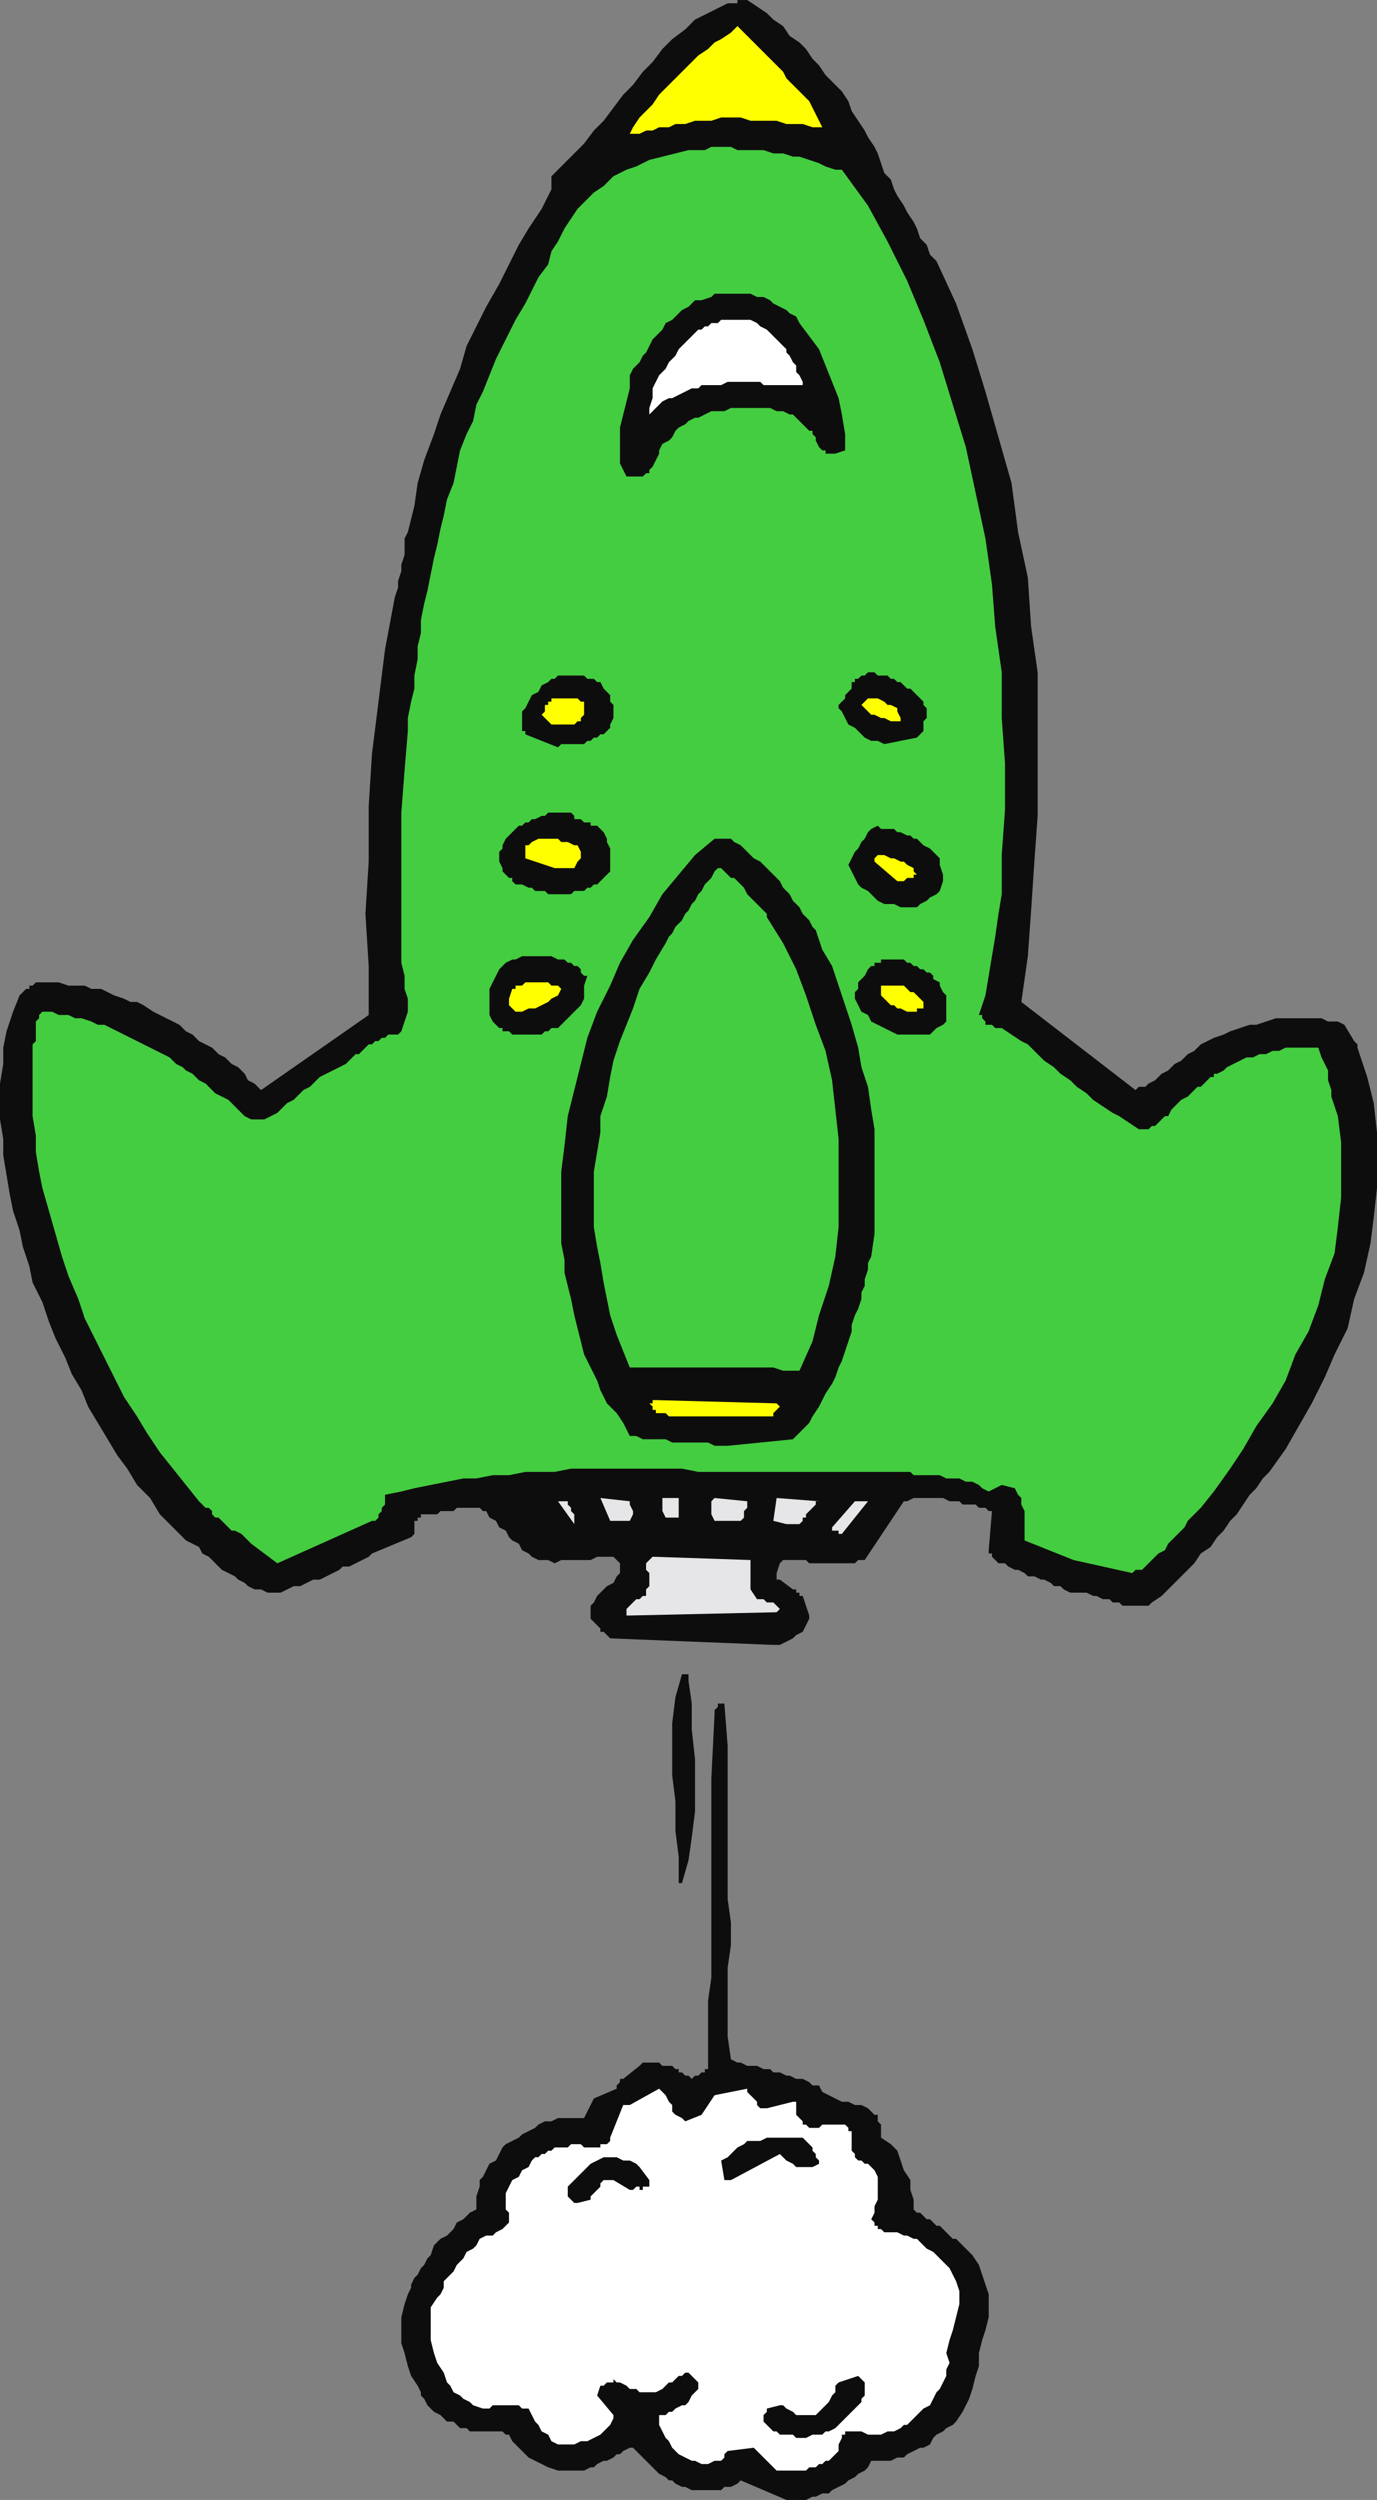 <svg xmlns="http://www.w3.org/2000/svg" width="422" height="766" fill-rule="evenodd" stroke-linecap="round" preserveAspectRatio="none"><rect width="100%" height="100%" fill="#808080" stroke="none"/><style>.brush0{fill:#fff}.brush1{fill:#0e0d0d}.pen1{stroke:none}.brush2{fill:#e6e6e8}.brush3{fill:#44cd41}.brush4{fill:#ff0}</style><path d="M241 766h6l2-1h1l2-1h2l1-1 2-1 2-1 1-1 2-1 1-1 2-1 1-1 1-2h6l2-1h2l1-1 2-1 2-1h1l2-1 1-2 1-1 2-1 1-1 2-1 1-1 2-3 2-4 1-3 1-4 1-3v-4l1-4 1-3 1-4v-7l-1-3-1-3-1-3-2-3-2-2-1-1-1-1-1-1h-1l-1-1-1-1-1-1-1-1h-1l-1-1-1-1h-1l-1-1-1-1h-1l-1-1v-3l-1-3v-3l-2-3-1-3-1-3-2-2-3-2v-4l-1-1v-2h-1l-1-1-1-1-2-1h-2l-2-1h-2l-2-1-2-1-2-1-1-2h-2l-1-1-2-1h-2l-2-1h-1l-2-1h-2l-1-1h-2l-2-1h-3l-2-1h-1l-2-1-1-7v-21l1-7v-7l-1-7v-47l-1-13h-2v1l-1 1v1l-1 20v61l-1 7v21h-1v1h-1l-1 1h-1l-1 1-1-1h-1l-1-1h-1v-1h-1l-1-1h-3l-1-1h-5l-1 1-5 4h-1v1l-1 1v1l-7 3-3 6h-8l-2 1h-2l-2 1-1 1-2 1-2 1-1 1-2 1-2 1-1 1-1 2-1 2-2 1-1 2-1 2-1 1v2l-1 3v4l-2 1-2 2-2 1-1 2-2 2-2 1-2 2-1 3-1 1-1 2-1 1-1 2-1 1-1 2v1l-1 2-1 3-1 4v8l1 3 1 4 1 3 2 3 1 2v1l1 1 1 2 1 1 1 1 2 1 1 1 1 1h2l1 1 1 1h2l1 1h10l1 1h1l1 2 2 2 1 1 2 2 2 1 2 1 2 1 3 1h8l2-1h1l1-1 2-1h1l2-1 1-1h1l1-1 2-1h1l1 1 1 1 1 1 1 1 1 1 1 1 1 1 1 1 2 1 1 1h1l1 1 2 1h1l2 1h9l1-1h2l2-1 1-1 14 6z" class="pen1 brush1"/><path d="M241 757h6l1-1h2l1-1h1l1-1h1l1-1 1-1 1-1v-2l1-2v-1h1v-1h5l2 1h4l2-1h2l2-1 1-1h1l1-1 1-1 1-1 1-1 1-1 2-1 1-2 1-2 1-1 1-2 1-2v-2l1-2-1-3 1-4 1-3 1-4 1-4v-4l-1-3-2-4-1-1-1-1-1-1-1-1-1-1-2-1-1-1-1-1-1-1h-1l-2-1h-1l-2-1h-4l-1-1h-1v-1h-1v-1l-1-1 1-2v-2l1-2v-7l-1-2-1-1-1-1h-1l-1-1h-1l-1-1v-1l-1-1v-6h-1v-1l-1-1h-7l-1 1h-3l-1-1h-1v-1l-1-1-1-1v-4h-1l-8 2h-2l-1-1v-1l-1-1-1-1-1-1v-1l-10 2-4 6-5 2-1-1-2-1-1-1v-2l-1-1-1-2-1-1-1-1-9 5h-2l-4 10v1l-1 1h-2v1h-5l-1-1h-3l-1 1h-4l-1 1h-1l-1 1h-1l-1 1h-1l-1 1-1 2-2 1-1 2-2 1-1 2-1 2v5l1 1v3l-1 1-1 1-2 1-1 1h-2l-2 1-1 2-1 1-2 1-1 2-1 1-1 1-1 2-2 2-1 1v2l-1 2-1 1-2 3v10l1 4 1 3 2 3 1 3 1 1 1 2 2 1 1 1 2 1 1 1 3 1h2l1-1h8l1 1h2l1 2 1 2 1 1 1 2 2 1 1 2 2 1h5l2-1h2l2-1 2-1 2-2 1-1 1-2v-1l-5-6 1-3h1l1-1h2v-1l1 1h1l2 1 1 1h2l1 1h5l2-1 1-1 1-1h1l1-1 1-1h1l1-1h1l1 1 1 1 1 1v2l-1 1-1 1-1 2-1 1h-1l-2 1-1 1h-1l-1 1h-2v3l1 2 1 2 1 1 1 2 2 2 2 1 2 1h1l2 1h2l2-1h2l1-1v-1l1-1 8-1 1 1 1 1 1 1 1 1 1 1 1 1 1 1h3z" class="pen1 brush0"/><path d="m243 746 1 1h3l2-1h3l1-1h1l2-1 1-1 1-1 1-1 1-1 1-1 1-1 1-1 1-1v-1l1-1v-4l-1-1-1-1-6 2-1 1v2l-1 1-1 2-1 1-2 2-1 1h-6l-1-1-2-1-1-1h-1l-4 1v1l-1 1v2l1 1 1 1 1 1h1l1 1h4zm-66-71 4-1v-1l1-1 1-1 1-1v-1l1-1h3l5 3h1l1-1h1v1h1v-1h2v-2l-3-4-1-1-2-1h-2l-2-1h-4l-2 1-2 1-1 1-1 1-1 1-1 1-1 1-1 1-1 1v3l1 1 1 1h1zm47-7 15-8 1 1 1 1 2 1 1 1h5l2-1v-1l-1-1v-1l-1-1v-1l-1-1-1-1-1-1h-11l-2 1h-4l-1 1-2 1-1 1-1 1-1 1-2 1 1 6h2zm-15-91 2-7 1-7 1-8v-16l-1-9v-8l-1-7v-2h-2l-2 7-1 8v16l1 8v9l1 8v8h1zm28-73h2l2-1 2-1 1-1 2-1 1-2 1-2v-1l-2-6h-1v-1h-1v-1h-1l-4-3h-1v-2l1-3 1-1h7l1 1h14l1-1h2l12-18h1l2-1h9l2 1h3l1 1h4l1 1h2l1 1h1l-1 12v1h1v1l1 1 1 1h2l1 1 2 1h1l2 1 1 1h2l2 1h1l2 1 1 1h2l1 1 2 1h5l2 1h1l2 1h2l1 1h2l1 1h8l1-1 3-2 3-3 2-2 3-3 2-2 2-3 3-2 2-3 2-2 2-3 2-2 2-3 2-3 2-2 2-3 2-2 5-7 4-7 4-7 4-8 3-7 4-8 2-9 3-8 2-9 1-8 1-9v-17l-1-9-2-8-3-9v-1l-1-1-3-5-2-1h-3l-2-1h-14l-3 1-3 1h-2l-3 1-3 1-2 1-3 1-2 1-2 1-1 1-1 1-2 1-1 1-1 1-2 1-1 1-1 1-2 1-1 1-1 1-2 1-1 1h-2l-1 1-35-27 2-14 1-14 1-15 1-14v-44l-2-14-1-15-3-14-2-15-4-14-4-14-4-13-5-14-6-13-2-2-1-3-2-2-1-3-1-2-2-3-1-2-2-3-1-2-1-3-2-2-1-3-1-3-1-2-2-3-1-2-2-3-2-3-1-3-2-3-2-2-3-3-2-3-2-2-2-3-2-2-3-2-2-3-3-2-2-2-3-2-3-2h-3v1h-3l-2 1-4 2-4 2-3 3-4 3-3 3-3 4-3 3-3 4-3 3-3 4-3 4-3 3-3 4-3 3-3 3-3 3-1 1v4l-3 6-4 6-3 5-3 6-3 6-4 7-3 6-3 6-2 7-3 7-3 7-2 6-3 8-2 7-1 7-2 8-1 2v5l-1 3v2l-1 3v2l-1 3-3 16-2 16-2 16-1 16v17l-1 16 1 16v15l-33 23-2-2-2-1-1-2-2-2-2-1-2-2-2-1-2-2-2-1-2-1-2-2-2-1-2-2-2-1-2-1-2-1-2-1-3-2-2-1h-2l-2-1-3-1-2-1-2-1h-3l-2-1h-5l-3-1h-7l-1 1H9v1H8l-1 1-1 1-2 5-2 6-1 5v5l-1 6v11l1 6v5l1 6 1 6 1 5 2 6 1 5 2 6 1 5 3 6 2 6 2 5 3 6 2 5 3 5 2 5 3 5 3 5 3 5 3 4 3 5 4 4 3 5 4 4 4 4 2 1 2 1 1 2 2 1 1 1 2 2 1 1 2 1 2 1 1 1 2 1 1 1 2 1h2l2 1h4l2-1 2-1h2l2-1 2-1h2l2-1 2-1 2-1 1-1h2l2-1 2-1 2-1 1-1 12-5 1-1v-4h1v-1h1v-1h5l1-1h4l1-1h7l1 1h1l1 2 2 1 1 2 2 1 1 2 1 1 2 1 1 2 2 1 1 1 2 1h3l2 1 2-1h9l2-1h5l1 1 1 1v3l-1 1-1 2-2 1-2 2-1 1-1 2-1 1v4l1 1 1 1 1 1v1h1l1 1 1 1 50 2z" class="pen1 brush1"/><path d="m193 495 45-1 1-1-1-1-1-1h-2l-1-1h-2l-2-3v-9l-30-1-1 1-1 1v2l1 1v4l-1 1v2h-1l-1 1h-1l-1 1-1 1-1 1v2h1z" class="pen1 brush2"/><path d="m347 482 1-1h2l1-1 2-2 1-1 1-1 2-1 1-2 1-1 1-1 2-2 1-1 1-2 1-1 1-1 2-2 4-5 5-7 4-6 4-7 5-7 4-7 3-8 4-7 3-8 2-8 3-8 1-8 1-9v-17l-1-8-1-3-1-3v-2l-1-3v-3l-1-2-1-2-1-3h-10l-2 1h-2l-2 1h-2l-2 1h-2l-2 1-2 1-2 1-1 1-2 1h-1v1h-1l-1 1-1 1-1 1h-1l-1 1-1 1-1 1-2 1-1 1-1 1-1 1-1 2h-1l-1 1-1 1-1 1h-1l-1 1h-3l-3-2-3-2-2-1-3-2-3-2-2-2-3-2-2-2-3-2-2-2-3-2-2-2-3-3-2-1-3-2-3-2h-2l-1-1h-2v-1l-1-1v-1h-1l2-6 1-6 1-6 1-6 1-7 1-6v-12l1-14v-14l-1-14v-14l-2-14-1-13-2-14-3-14-3-14-4-13-4-13-5-13-5-12-6-12-6-11-8-11h-2l-3-1-2-1-3-1-3-1h-2l-3-1h-3l-3-1h-8l-2-1h-6l-2 1h-5l-4 1-4 1-4 1-4 2-3 1-4 2-3 3-3 2-3 3-2 2-2 3-2 3-2 4-2 3-1 4-3 4-2 4-2 4-3 5-2 4-2 4-2 4-2 5-2 5-2 4-1 5-2 4-2 5-1 5-1 5-2 5-1 5-1 4-1 5-1 4-1 5-1 5-1 4-1 5v4l-1 4v4l-1 5v4l-1 4-1 5v4l-1 12-1 13v46l1 4v4l1 3v4l-1 3-1 3-1 1h-3l-1 1h-1l-1 1h-1l-1 1h-1l-1 1-1 1-1 1h-1l-1 1-1 1-1 1-2 1-2 1-2 1-2 1-1 1-2 2-2 1-1 1-2 2-2 1-1 1-2 2-2 1-2 1h-4l-2-1-2-2-1-1-2-2-2-1-2-1-2-2-1-1-2-1-2-2-2-1-1-1-2-1-2-2-2-1-2-1-2-1-2-1-2-1-2-1-2-1-2-1-2-1-2-1h-2l-2-1-3-1h-2l-2-1h-3l-2-1h-3l-1 1v1l-1 1v6l-1 1v22l1 6v5l1 6 1 5 2 7 2 7 2 7 2 6 3 7 2 6 3 6 3 6 3 6 3 6 4 6 3 5 4 6 4 5 4 5 4 5 1 1 1 1h1l1 1v1l1 1h1l1 1 1 1 1 1 1 1h1l2 1 1 1 1 1 1 1 8 6 29-13h1l1-1v-1l1-1v-1l1-1v-3l5-1 4-1 5-1 5-1 5-1h4l5-1h5l5-1h9l5-1h34l5 1h65l1 1h8l2 1h4l2 1h2l2 1 1 1 2 1 4-2 4 1 1 2 1 1v2l1 2v9l15 6 18 4z" class="pen1 brush3"/><path d="m258 470 8-10h-4l-7 8v1h2v1h1zm-82-3v-3l-1-1v-1l-1-1v-1h-3l5 7zm65 0h4l1-1v-1h1v-1l1-1 1-1 1-1v-1h1l-13-1-1 7 4 1zm-53-1h5l1-2v-1l-1-2v-1l-9-1 3 7h1zm31 0h8l1-1v-2l1-1v-2l-10-1-1 1v4l1 2zm-15-1h4v-6h-5v4l1 2z" class="pen1 brush2"/><path d="m223 443 20-2 1-1 2-2 2-2 1-2 2-3 1-2 1-2 2-3 1-2 1-3 1-2 1-3 1-3 1-3v-2l1-3 1-2 1-3v-2l1-2v-2l1-3v-2l1-2 1-7v-32l-1-6-1-7-2-6-1-6-2-7-2-6-2-6-2-6-3-5-2-6-1-1-1-2-1-1-1-1-1-2-1-1-1-1-1-2-1-1-1-1-1-2-1-1-1-1-1-1-1-1-1-1-1-1-2-1-1-1-1-1-1-1-1-1-2-1-1-1h-5l-6 5-5 6-5 6-4 7-5 7-4 7-3 7-4 8-3 8-2 8-2 8-2 8-1 9-1 8v22l1 5v4l1 4 1 4 1 5 1 4 1 4 1 4 2 4 2 4 1 3 2 4 3 3 2 3 2 4h2l2 1h7l2 1h11l2 1h4z" class="pen1 brush1"/><path d="M214 434h23v-1l1-1 1-1-1-1-37-1h-1v1h-1l1 1v1h1v1h3l1 1h9z" class="pen1 brush4"/><path d="M243 420h2l4-9 2-8 3-9 2-9 1-9v-27l-1-9-1-9-2-9-3-8-3-9-3-8-4-8-5-8v-1l-1-1-1-1-1-1-1-1-1-1-1-1-1-2-1-1-1-1-1-1h-1l-1-1-1-1-1-1h-1l-1 1-1 2-1 1-1 1-1 2-1 1-1 2-1 1-1 2-1 1-1 2-1 1-1 1-1 2-1 1-1 2-3 5-2 4-3 5-2 6-2 5-2 5-2 6-1 5-1 6-2 6v5l-1 6-1 6v17l1 6 1 5 1 6 1 5 1 5 2 6 2 5 2 5h44l3 1h3z" class="pen1 brush3"/><path d="M158 317h8l1-1h1l1-1h2l1-1 1-1 1-1 1-1 1-1 1-1 1-1 1-2v-4l1-3h-1l-1-1v-1l-1-1h-1l-1-1h-1l-1-1h-2l-2-1h-9l-2 1h-1l-2 1-1 1-1 1-1 2-1 2-1 2v8l1 2 1 1 1 1h1v1h2l1 1h1zm120 0h7l1-1 1-1 2-1 1-1v-8l-1-1-1-2v-1l-2-1v-1l-1-1h-1l-1-1h-1l-1-1h-1l-1-1h-1l-1-1h-7v1h-2v1h-1l-1 1-1 2-1 1-1 1v2l-1 1v2l1 2 1 2 2 1 1 2 2 1 2 1 2 1 2 1h3z" class="pen1 brush1"/><path d="M158 310h2l2-1h2l2-1 2-1 1-1 2-1 1-2-1-1h-2l-1-1h-7l-1 1h-2v1h-1l-1 3v2l1 1 1 1zm120 0h3v-1h2v-2l-1-1-1-1-1-1h-1l-1-1-1-1h-7v3l1 1 1 1 1 1h1l1 1h1l2 1z" class="pen1 brush4"/><path d="M276 278h5l1-1 2-1 1-1 2-1 1-1 1-3v-2l-1-3v-2l-1-1-1-1-1-1-2-1-1-1-1-1h-1l-1-1h-1l-2-1h-1l-1-1h-4l-1-1-2 1-1 1-1 2-1 1-1 2-1 1-1 2-1 2 2 4 1 2 1 1 2 1 2 2 1 1 2 1h3l2 1zm-105-4h4l1-1h3l1-1h1l1-1h1l1-1 1-1 1-1 1-1v-7l-1-2v-1l-1-2-1-1-1-1h-2v-1h-2l-1-1h-2v-1l-1-1h-7l-1 1h-1l-2 1h-1l-1 1h-1l-1 1h-1l-1 1-1 1-1 1-1 1-1 2v1l-1 1v3l1 2v1l1 1 1 1h1v1l1 1h2l2 1h1l1 1h3l1 1h3z" class="pen1 brush1"/><path d="M275 270h2l1-1h2v-1h1l-1-1v-1l-2-1-1-1h-1l-2-1h-1l-2-1h-2l-1 1v1l7 6zm-105-4h6l1-2 1-1v-2l-1-2h-1l-2-1h-2l-1-1h-6l-2 1-1 1h-1v4l9 3z" class="pen1 brush4"/><path d="m171 229 1-1h7l1-1h1l1-1h1l1-1h1l1-1 1-1v-1l1-2v-4l-1-1v-2l-1-1-1-1-1-2h-1l-1-1h-2l-1-1h-8l-1 1h-1l-1 1-2 1-1 2-2 1-1 2-1 2-1 1v6h1v1l10 4zm100-1 10-2 1-1 1-1v-3l1-1v-3l-1-1v-1l-1-1-1-1-1-1-1-1h-1l-1-1-1-1h-1l-1-1h-1l-1-1h-3l-1-1h-2l-1 1h-1l-1 1h-1v1h-1v2l-1 1-1 1v1l-1 1-1 1v1l1 1 1 2 1 2 2 1 1 1 2 2 2 1h2l2 1z" class="pen1 brush1"/><path d="M171 222h5l1-1h1v-1l1-1v-4h-1l-1-1h-8v1h-1v1h-1v2l-1 1 1 1 1 1 1 1h2zm103-1h2v-1l-1-2v-1l-2-1h-1l-1-1-2-1h-3l-2 2 1 1 1 1 1 1h1l2 1h1l2 1h1z" class="pen1 brush4"/><path d="M193 146h4l1-1h1v-1l1-1 1-2 1-2v-1l1-2 2-1 1-1 1-2 1-1 2-1 1-1 2-1h1l2-1 2-1h4l2-1h12l2 1h2l2 1h1l1 1 1 1 1 1 1 1 1 1h1v1l1 1v1l1 2 1 1h1v1h3l3-1v-5l-1-6-1-5-2-5-2-5-2-5-3-4-3-4-1-2-2-1-1-1-2-1-2-1-1-1-2-1h-2l-2-1h-11l-1 1-3 1h-2l-2 2-2 1-1 1-2 2-2 1-1 2-1 1-2 2-1 2-1 2-1 1-1 2-2 2-1 2v4l-1 4-1 4-1 4v11l2 4h1z" class="pen1 brush1"/><path d="m199 127 2-2 1-1 1-1 2-1h1l2-1 2-1 2-1h2l1-1h6l2-1h10l1 1h12v-1l-1-2-1-1v-2l-1-1-1-2-1-1v-1l-2-2-1-1-1-1-1-1-1-1-2-1-1-1-2-1h-9l-1 1h-2l-1 1h-1l-1 1h-1l-2 2-2 2-2 2-1 2-2 2-1 2-2 2-1 2-1 2v3l-1 3v2z" class="pen1 brush0"/><path d="M193 41h3l2-1h2l2-1h3l2-1h3l3-1h5l3-1h6l3 1h8l3 1h5l3 1h3l-1-2-1-2-1-2-1-2-2-2-1-1-2-2-2-2-1-2-2-2-2-2-2-2-2-2-1-1-2-2-2-2-1-1-2 2-3 2-2 1-2 2-3 2-2 2-2 2-2 2-2 2-2 2-2 2-2 3-2 2-2 2-2 3-1 2z" class="pen1 brush4"/></svg>

